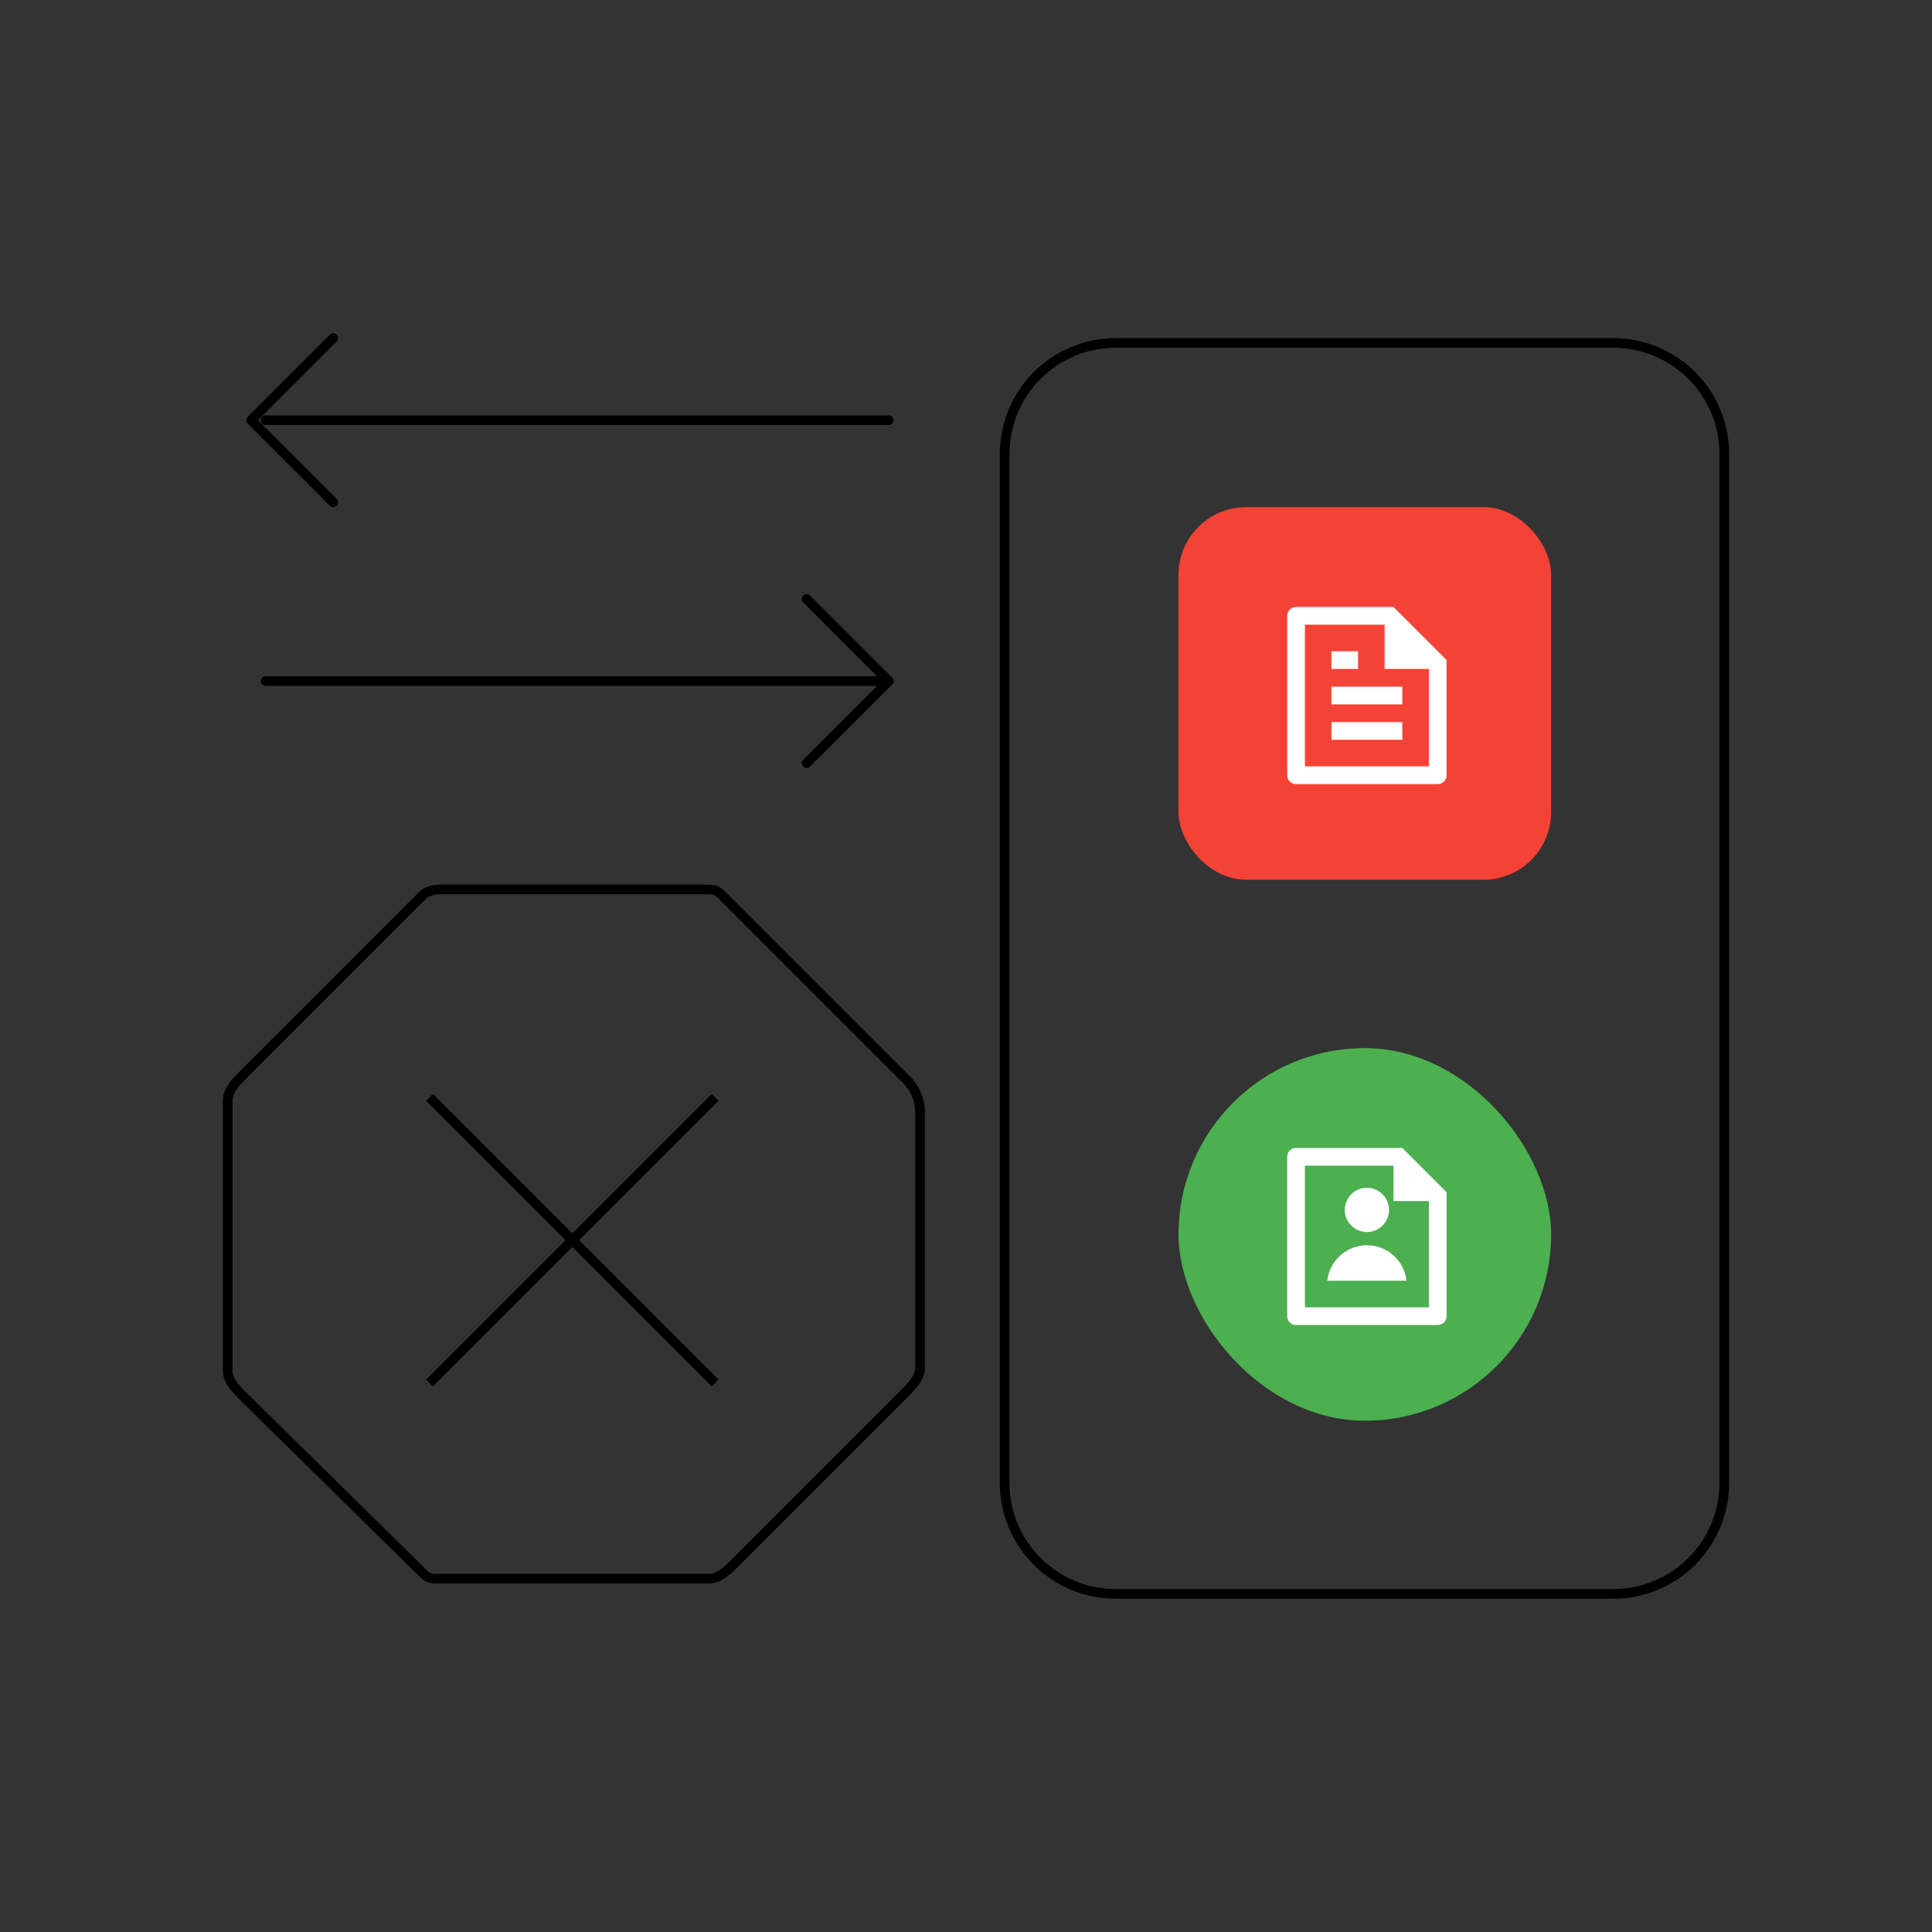 <svg xmlns="http://www.w3.org/2000/svg" width="400" height="400" viewBox="0 0 400 400" fill="none"><rect x="0" y="0" width="400" height="400" fill="#333333" stroke="none"/><rect x="244" y="105" width="77.143" height="77.143" rx="14" fill="#F44336"></rect><rect x="244" y="217" width="77.143" height="77.143" rx="38.571" fill="#4CAF50"></rect><path d="M231 71H334C346.703 71 357 81.297 357 94V196.507V307C357 319.703 346.703 330 334 330H231C218.297 330 208 319.703 208 307V94C208 81.297 218.297 71 231 71Z" stroke="black" stroke-width="2"></path><path d="M87.749 325.889L87.743 325.883L50.951 289.676C50.884 289.61 50.817 289.544 50.75 289.478C49.855 288.599 48.979 287.738 48.298 286.806C47.575 285.816 47.145 284.841 47.145 283.812V227.817C47.145 227.787 47.146 227.757 47.147 227.727C47.179 226.712 47.609 225.759 48.308 224.797C48.968 223.889 49.808 223.05 50.675 222.185C50.738 222.122 50.801 222.058 50.865 221.995L87.749 185.111C87.891 184.968 88.334 184.713 89.009 184.488C89.651 184.274 90.327 184.146 90.816 184.146H146.183C147.426 184.146 148.303 184.164 149.251 185.111L187.673 223.533C188.402 224.262 189.009 225.104 189.47 226.027C190.136 227.359 190.483 228.828 190.483 230.318V283.183C190.483 283.213 190.483 283.243 190.482 283.273C190.45 284.287 190.02 285.241 189.321 286.203C188.661 287.111 187.82 287.95 186.954 288.815C186.891 288.878 186.827 288.942 186.764 289.005L152.634 323.135C152.57 323.198 152.507 323.262 152.444 323.325C151.579 324.191 150.74 325.032 149.832 325.692C148.87 326.391 147.916 326.821 146.902 326.853C146.883 326.853 146.865 326.854 146.847 326.854C146.836 326.854 146.824 326.854 146.812 326.854H90.816C89.573 326.854 88.696 326.836 87.749 325.889Z" stroke="black" stroke-width="2"></path><path d="M88.929 227.188L148.07 286.329" stroke="black" stroke-width="2"></path><path d="M88.929 286.329L148.07 227.188" stroke="black" stroke-width="2"></path><path d="M167 124L184 141L167 158" stroke="black" stroke-width="2" stroke-miterlimit="10" stroke-linecap="round" stroke-linejoin="round"></path><path d="M69 104L52 87L69 70" stroke="black" stroke-width="2" stroke-miterlimit="10" stroke-linecap="round" stroke-linejoin="round"></path><path d="M55 141L184 141" stroke="black" stroke-width="2" stroke-miterlimit="10" stroke-linecap="round" stroke-linejoin="round"></path><path d="M184 87L55 87" stroke="black" stroke-width="2" stroke-miterlimit="10" stroke-linecap="round" stroke-linejoin="round"></path><path d="M299.5 136.667V160.487C299.502 160.728 299.456 160.967 299.365 161.19C299.275 161.413 299.141 161.616 298.972 161.787C298.803 161.959 298.602 162.095 298.38 162.189C298.158 162.283 297.92 162.332 297.68 162.333H268.321C267.838 162.333 267.375 162.142 267.034 161.801C266.693 161.46 266.5 160.997 266.5 160.515V127.485C266.5 126.501 267.323 125.667 268.337 125.667H288.494L299.5 136.667ZM295.833 138.5H286.667V129.333H270.167V158.667H295.833V138.5ZM275.667 134.833H281.167V138.5H275.667V134.833ZM275.667 142.167H290.333V145.833H275.667V142.167ZM275.667 149.5H290.333V153.167H275.667V149.5Z" fill="white"></path><path d="M288.5 241.333H270.167V270.667H295.833V248.667H288.5V241.333ZM266.5 239.485C266.5 238.481 267.32 237.667 268.332 237.667H290.333L299.5 246.833V272.487C299.502 272.728 299.456 272.967 299.365 273.19C299.275 273.413 299.141 273.616 298.972 273.787C298.803 273.959 298.602 274.095 298.38 274.189C298.158 274.283 297.92 274.332 297.68 274.333H268.321C267.839 274.33 267.378 274.137 267.038 273.797C266.697 273.457 266.504 272.996 266.5 272.515V239.485ZM283 255.083C281.784 255.083 280.619 254.601 279.759 253.741C278.9 252.881 278.417 251.716 278.417 250.5C278.417 249.285 278.9 248.119 279.759 247.259C280.619 246.4 281.784 245.917 283 245.917C284.216 245.917 285.381 246.4 286.241 247.259C287.1 248.119 287.583 249.285 287.583 250.5C287.583 251.716 287.1 252.881 286.241 253.741C285.381 254.601 284.216 255.083 283 255.083ZM274.8 265.167C275.022 263.147 275.981 261.281 277.495 259.925C279.008 258.569 280.968 257.819 283 257.819C285.032 257.819 286.992 258.569 288.505 259.925C290.019 261.281 290.978 263.147 291.201 265.167H274.8Z" fill="white"></path></svg>